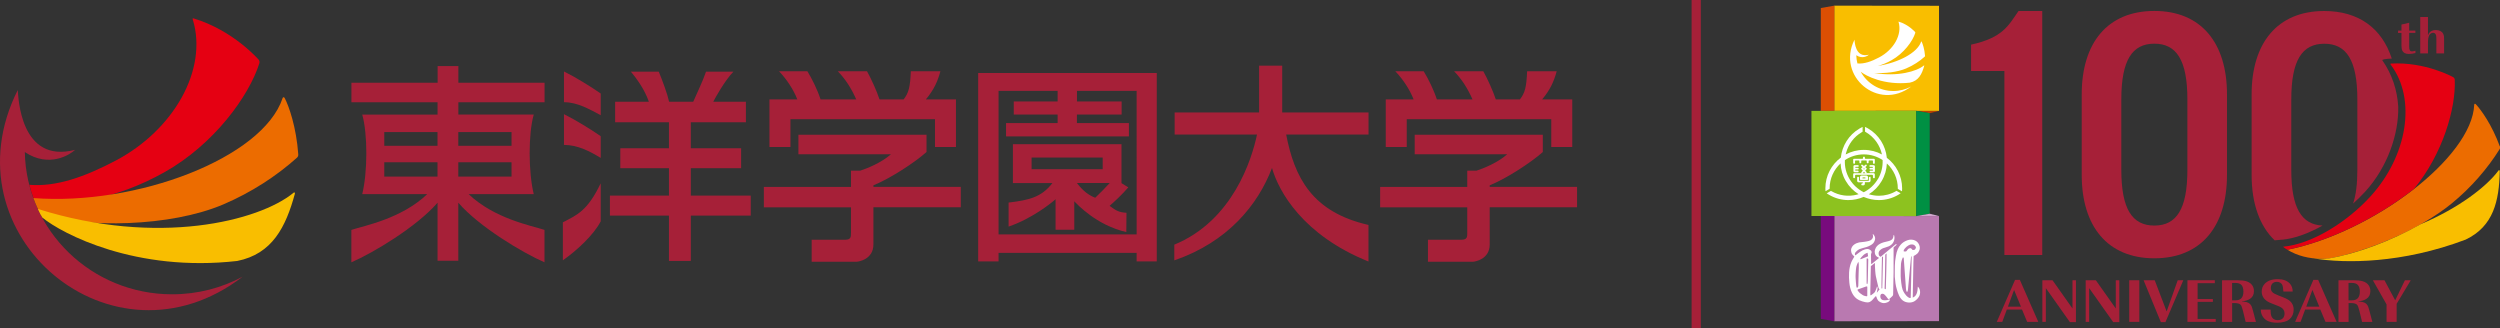 <?xml version="1.0" encoding="UTF-8"?><svg id="b" xmlns="http://www.w3.org/2000/svg" viewBox="0 0 410.97 54"><rect x="0" y="0" width="410.97" height="54" fill="#333333" stroke="none"/><defs><style>.d{fill:#f9be00;}.e{fill:#009043;}.f{fill:#ec6c00;}.g,.h{fill:#fff;}.i{fill:#b979b0;}.j{fill:#8dc21f;}.k{fill:#b94100;}.l{fill:#cea6cc;}.m{fill:#a62038;}.n{fill:#e50012;}.o{fill:#db4f03;}.p{fill:#780b7d;}.h{fill-rule:evenodd;}</style></defs><g id="c"><path class="m" d="m4.08,25c.24,12.95,10.99,23.38,24.22,23.38,4.2,0,8.15-1.05,11.59-2.9C18.56,61.89-9.11,38.68,2.92,14.8c.1,1.1.37,12.18,9.43,9.83-.8.76-4.25,3.04-8.27.37"/><path class="n" d="m42.52,9.81c-.08-.08-4.15-4.79-10.67-6.78-.25-.08-.18.07-.15.2,2.5,8.22-3.14,18.16-12.72,23.19-5.02,2.64-9.72,4.33-14.16,3.96.19.76.43,1.51.7,2.24,5.46,1.48,13.58.18,21.6-4.36,8.05-4.55,13.8-12.43,15.52-17.87.05-.17.03-.42-.12-.58"/><path class="f" d="m46.78,16.1c-.13-.24-.32-.06-.33.05-3.29,9.83-23.99,17.71-40.96,16.41.35.97.77,1.9,1.24,2.8,7.47,2.04,21.12,2.02,30.01-1.77,4.61-1.97,8.72-4.66,12.07-7.66.17-.16.24-.33.22-.56-.31-4.43-1.53-7.93-2.24-9.27"/><path class="d" d="m48.23,31.71c-5.66,4.63-22.26,8.84-42,2.64.22.48.46.94.71,1.4,3.29,2.71,15.44,9.05,32.05,7.15,5.79-1.15,8-5.62,9.48-11.04.08-.25-.14-.28-.24-.16"/><path class="m" d="m190.16,12v30.97h-3.31v-1.4h-22.7v1.4h-3.35V12h29.37Zm-13.13,4.68h7.35v2.15h-7.35v1.4h8.55v2.19h-20.2v-2.19h8.48v-1.4h-7.21v-2.15h7.21v-1.74h-9.71v23.59h22.7V14.94h-9.81v1.74Zm8.45,14.12c-1.06,1.23-2.32,2.39-3.08,3.04,1.11.83,1.56,1.06,2.78,1.14l-.03,3.17c-4.96-1.15-8.11-4.61-8.55-5.06v4.68h-3.08v-5.02c-.62.58-3.89,3.2-7.72,4.5v-3.95c3.39-.4,5.42-.89,7.21-3.21h-6.5v-6.39h17.85v6.39h-.03l1.16.72Zm-15.9-2.98h11.69v-1.92h-11.69v1.92Zm7.45,2.26c1.06,1.4,2.02,2.04,3.01,2.43.72-.68,1.64-1.61,2.39-2.43h-5.4Z"/><path class="m" d="m92.53,36.55v6.24c2.36-1.66,5.05-4.16,6.22-6.4v-6.26c-2.21,4.64-4,5.24-6.22,6.42"/><path class="m" d="m92.71,23.82c2.28,0,4.3,1.08,6.04,2.14v-3.57c-1.52-1.06-4.16-2.7-6.04-3.62v5.05Z"/><path class="m" d="m92.71,16.8c2.28,0,4.3,1.23,6.04,2.14v-3.57c-1.52-1.06-4.16-2.7-6.04-3.62v5.05Z"/><path class="m" d="m113.56,27.65h8.27v-3.28h-8.27v-4.27h9.06v-3.38h-5.37c.34-.65,1.9-3.49,3.31-4.94h-4.5c-.5,1.49-1.39,3.33-2.1,4.94h-3.97c-.28-1.29-1.1-3.5-1.7-4.94h-4.58c.92,1.1,2.28,2.95,2.95,4.94h-5.54v3.38h8.85v4.27h-8v3.28h8v4.51h-9.71v3.28h9.71v7.45h3.59v-7.45h9.85v-3.28h-9.85v-4.51Z"/><path class="m" d="m149.73,11.72c-.11,2.58-.34,3.53-1.18,4.62h-3.97c-.41-1.27-1.35-3.37-2.05-4.62h-4.8c1.24,1.27,2.26,2.86,3.02,4.62h-5.86c-.47-1.48-1.39-3.37-2.16-4.62h-4.66c1.22,1.27,2.37,2.99,3,4.62h-4.58v7.83h3.45v-4.58h23.76v4.58h3.45v-7.83h-4.95c1.33-1.58,1.95-2.99,2.39-4.62h-4.88Z"/><path class="m" d="m143.59,30.46c2.7-1.09,6.77-3.73,8.72-5.47v-2.84h-21.06v3.21h15.21c-1.54,1.37-3.9,2.33-5.06,2.7h-1.51v2.67h-14.32v3.35h14.32v4.24c0,.61,0,1.09-.96,1.09h-5.5v3.62h7.35c.34,0,2.8-.38,2.8-2.84v-6.12h14.36v-3.35h-14.36v-.27Z"/><path class="m" d="m251.04,11.72c-.11,2.58-.34,3.53-1.18,4.62h-3.97c-.41-1.27-1.35-3.37-2.05-4.62h-4.8c1.24,1.27,2.26,2.86,3.02,4.62h-5.86c-.47-1.48-1.39-3.37-2.16-4.62h-4.66c1.22,1.27,2.37,2.99,3,4.62h-4.58v7.83h3.45v-4.58h23.76v4.58h3.45v-7.83h-4.95c1.33-1.58,1.95-2.99,2.39-4.62h-4.88Z"/><path class="m" d="m244.9,30.46c2.7-1.09,6.77-3.73,8.72-5.47v-2.84h-21.06v3.21h15.21c-1.54,1.37-3.9,2.33-5.06,2.7h-1.51v2.67h-14.32v3.35h14.32v4.24c0,.61,0,1.09-.96,1.09h-5.5v3.62h7.35c.34,0,2.8-.38,2.8-2.84v-6.12h14.36v-3.35h-14.36v-.27Z"/><path class="m" d="m224.97,36.98c-9.29-2.11-12.18-7.82-13.54-14.87h13.54v-3.62h-14.19v-7.69h-3.8v7.69h-13.88v3.62h13.54c-.84,4.01-3.95,14.14-13.6,18.11v2.58c8.78-3.01,13.76-9.13,16.06-15.19,1.11,3.89,5.08,11.03,15.86,15.38v-6.02Z"/><path class="m" d="m71.93,16.82v2.02h-12.38c.91,3.23.88,9.46,0,13.07h10.69c-4.27,4.05-10.24,5.16-12.48,5.88v5.33c3.57-1.54,10.75-5.84,14.17-9.8v9.54h3.41v-9.54c3.41,3.96,10.6,8.25,14.17,9.8v-5.33c-2.24-.72-8.22-1.84-12.48-5.88h10.71c-.88-3.61-.91-9.85,0-13.08h-12.39v-2.02h14.17v-3.21h-14.17v-2.74h-3.41v2.74h-14.17v3.21h14.17Zm3.41,9.85h8.75v2.36h-8.75v-2.36Zm0-4.96h8.75v2.26h-8.75v-2.26Zm-12.17,4.96h8.75v2.36h-8.75v-2.36Zm8.75-2.7h-8.75v-2.26h8.75v2.26Z"/><path class="m" d="m342.21,15.5c0-8.44,4.24-13.7,11.94-13.7s11.94,5.26,11.94,13.7v13.26c0,8.44-4.24,13.7-11.94,13.7s-11.94-5.26-11.94-13.7v-13.26Zm6.51,12.44c0,6.41,1.78,9.14,5.43,9.14s5.43-2.73,5.43-9.14v-11.62c0-6.41-1.78-9.14-5.43-9.14s-5.43,2.73-5.43,9.14v11.62Z"/><path class="m" d="m329.5,11.67h-5.48v-4.33c5.23-1.15,6.12-3.12,7.8-5.53h3.9v40.11h-6.22V11.67Z"/><path class="f" d="m410.93,24.04c-1.27-3.48-3.07-6-3.95-6.92-.16-.17-.27.03-.25.11-.36,8.69-16.72,21-30.7,23.83,1.57.97,3.51,1.49,5.79,1.49.22,0,.44-.01.66-.02v.03c6.49-1.1,15.24-4.78,20.52-9.09,3.24-2.65,5.92-5.76,7.9-8.94.1-.17.11-.32.05-.5"/><path class="d" d="m410.7,28.06c-1.93,2.6-6.44,6.12-12.78,8.8-4.89,2.76-10.38,4.82-15.08,5.62,0,0-.82.08-1.04.08-.5,0-.99-.03-1.46-.08,5.24.85,14.55.85,24.98-3.09,4.6-2.19,5.51-6.39,5.61-11.25,0-.23-.18-.21-.23-.08"/><path class="n" d="m396.79,31.1c4.8-5.79,6.95-13.36,6.74-18,0-.15-.1-.34-.26-.42-.08-.04-4.58-2.54-10.2-2.23-.22.01-.12.1-.06.19,4.28,5.67,2.72,14.98-3.29,21.6-3.79,4.18-9.59,7.88-14.42,8.32.23.18.45.34.71.5,7.11-1.45,14.85-5.35,20.77-9.97"/><path class="m" d="m375.2,39.4c1.98-.18,4.3-1.03,6.6-2.32-3.45-.15-5.14-2.89-5.14-9.13v-11.62c0-6.41,1.78-9.14,5.43-9.14s5.43,2.73,5.43,9.14v11.62c0,2.3-.23,4.12-.7,5.51.71-.64,1.39-1.3,2.03-2,3.63-4,5.49-9.42,5.39-13.92-.16-2.7-1-5.32-2.61-7.62-.1-.14.53-.25,1.55-.29-1.59-4.93-5.39-7.82-11.1-7.82-7.7,0-11.94,5.26-11.94,13.7v13.26c0,4.68,1.31,8.38,3.79,10.74l1.26-.12Z"/><polygon class="k" points="318.75 18.22 315.07 18.23 317.22 18.61 318.75 18.22"/><polygon class="d" points="301.53 .93 301.53 18.23 315.01 18.21 315.01 18.23 318.75 18.22 318.75 .95 301.53 .93"/><polygon class="o" points="301.53 18.23 301.53 .93 299.32 1.32 299.32 18.23 301.53 18.23"/><polygon class="i" points="301.53 35.5 318.75 35.52 318.75 52.79 301.53 52.81 301.53 35.5"/><polygon class="j" points="315.01 18.21 315.01 35.53 297.78 35.51 297.78 18.23 315.01 18.21"/><polygon class="p" points="299.32 35.51 299.32 52.42 301.53 52.81 301.53 35.51 299.32 35.51"/><polygon class="e" points="315.01 18.21 317.22 18.61 317.22 35.13 315.01 35.53 315.01 18.21"/><polygon class="l" points="318.75 35.52 317.22 35.13 315.04 35.52 318.75 35.52"/><path class="g" d="m313.37,11.24c1.16-.49,2.19-1.17,3.03-1.93.04-.04.06-.08.05-.14-.08-1.11-.39-1.99-.56-2.33-.03-.06-.08-.01-.08.01-.63,1.87-3.77,3.46-7.11,3.99.73-.21,1.49-.51,2.25-.94,2.02-1.14,3.47-3.12,3.9-4.49.01-.04,0-.11-.03-.15-.02-.02-1.04-1.2-2.68-1.7-.06-.02-.05.02-.04.05.63,2.07-.79,4.56-3.2,5.83-1.26.66-2.44,1.09-3.56.99-.11-.43-.18-.88-.19-1.35,1.01.67,1.88.1,2.08-.09-2.28.59-2.35-2.19-2.37-2.47-3.02,6.01,3.93,11.84,9.3,7.71-.87.46-1.86.73-2.91.73-2.33,0-4.35-1.29-5.37-3.17.83.68,3.88,2.27,8.06,1.8,1.45-.29,2.01-1.41,2.38-2.78.02-.06-.04-.07-.06-.04-1.19.97-4.29,1.87-8.16,1.23,1.75.08,3.78-.12,5.28-.76"/><path class="h" d="m315.26,47.12s-.02.63-.11.92c-.1.35-.21.53-.41.7-.12.1-.31.18-.31.18l.11-5.83.04-1.01s.59-.26.79-.63c.18-.32.28-.57.2-.94-.08-.35-.29-.71-.61-.9-.42-.26-.96-.28-1.42-.11-.43.16-.83.4-1.12.76-.18.22-.31.38-.46.74-.16.36-.2.59-.3,1.1-.1.52-.17,1.13-.17,1.58s-.03,1.58-.01,1.83c.05.69.13,1.41.34,2.07.19.63.43,1.39.97,1.81.52.41,1.41.47,1.97.1.35-.23.65-.58.78-.9.12-.31.13-.62.05-.93-.06-.23-.19-.43-.33-.54m-1.17,1.81c-.01.06-.08.07-.18.05-.11-.02-.35-.18-.51-.35-.18-.19-.44-.53-.63-1-.19-.48-.31-1.84-.32-2.24,0-.4,0-1.61.05-2.02.04-.42.24-.97.29-1.03.05-.06.14.01.16.06.02.05.36,4.97.37,5.11.01.14.06.39.11.44.05.05.1.04.12,0,.04-.07.08-.19.1-.38.06-.55.47-5.16.49-5.26.02-.1.08-.22.08-.22l.04.07s-.15,6.69-.16,6.75m.25-7.87s-.06-.12-.19-.21c-.13-.09-.31,0-.42.05-.1.05-.29.35-.35.41-.05.06-.1.04-.18.05-.08.02-.25-.02-.25-.02-.05-.05-.01-.15.02-.25.03-.1.25-.34.42-.5.17-.16.44-.3.58-.35.14-.05.27-.04.41-.03.14,0,.28.09.36.15.08.06.18.21.2.3.02.09-.06.27-.15.36-.09.1-.27.09-.33.09s-.11-.01-.12-.05"/><path class="h" d="m311.62,40.16c-.07.04-2.47,2.06-2.47,2.06,0,0-.25-.16-.29-.27-.04-.11-.07-.43.03-.61.1-.18.37-.42.65-.53.29-.11.69-.2.95-.32.23-.1.5-.29.66-.52.21-.29.29-.65.28-.93-.01-.23-.03-.36-.14-.43,0,0-.04.53-.21.7-.19.19-.43.29-.81.37-.83.18-1.76.43-2.04,1.36-.12.38-.02.95.35,1.17.15.09.23.11.27.15.04.04.02.06.02.06l-1.18.97s-.09,0-.1-.05c0,0-.02-1.34-.02-1.49,0-.14.08-.25.1-.32.02-.07,0-.2-.06-.29-.06-.08-.36-.32-.6-.31-.27,0-.59.1-.83.22-.24.12-.57.37-.73.49-.16.12-.43.33-.43.33,0,0-.07-.05-.09-.1-.03-.08-.01-.25.07-.37.09-.12.38-.41.68-.55.21-.1.81-.23,1.18-.35.37-.12.89-.38,1.08-.62.18-.23.31-.5.31-.79,0-.24-.12-.45-.22-.58-.1-.13-.18-.15-.18-.15,0,0,.1.41.03.58-.07.19-.2.36-.41.47-.15.08-.34.13-.57.17-.23.04-.59.11-.85.12-.55.01-1.21.24-1.55.71-.11.15-.2.37-.21.6,0,.24.07.48.13.59.07.14.21.29.29.35.08.06.12.14.12.14,0,0-.41.67-.5.92-.43,1.04-.43,2.26-.32,3.36.11,1.12.53,2.38,1.62,2.88.31.14.66.25.99.32.25.05.5.07.74-.03.37-.16.6-.56.87-.83.08-.08.08-.13.13-.1.05.03.08.03.08.03,0,0,.13.58.45.8.32.22.68.37,1.11.25.48-.13.6-.3.66-.42.06-.12,0-.17-.07-.15-.08.02-.23.08-.36.11-.23.05-.52.05-.72,0-.11-.03-.31-.15-.37-.36-.07-.2-.03-.47.04-.56.07-.09.21-.14.37-.11.17.03.4.27.5.41.11.14.24.33.29.38.04.05.12.12.22.06.1-.06.48-.42.56-.51.08-.09.09-.18.09-.29s.07-3.27.07-3.63c0-.36,0-4.03,0-4.03,0,0,.2-.22.31-.28.11-.06.19-.18.18-.25,0-.06-.08-.05-.15,0m-5.77,2.31c.04-.07.24-.33.51-.57.27-.24.65-.35.65-.35l.08.58s-1.14.46-1.14.46l-.15.02s-.02-.03.04-.13m-.6,4.84s-.05-.1-.09-.28c-.05-.18-.08-1.11-.11-1.36s.03-1.39.11-1.79c.08-.39.33-.85.33-.85,0,0,.06.14.08.36.02.22,0,1.17-.02,1.38-.01.21-.04,2.08-.06,2.23-.02.15-.06.21-.13.26-.07.05-.08.05-.11.04m1.73,1.3l-.07.1s-.41-.03-.66-.18c-.25-.15-.59-.41-.69-.55-.1-.14-.18-.24-.19-.26,0-.03-.02-.1.02-.13s1.39-.49,1.41-.5c.03,0,.16-.02.17.06v1.47Zm.06-2.34c0,.1,0,.15-.02.27-.02.12-.02.12-.08.15-.06.03-.08-.08-.08-.22,0-.13,0-3.69,0-3.79v-.03c0-.06,0-.1.03-.15.02-.05.07-.02.13,0,.06.03.1.1.11.16,0,.07-.08,3.5-.08,3.6m1.91,1.37c-.11.07-.37.44-.37.44l-.05.02s0-.04.02-.13c.03-.1.12-.55.11-.65-.02-.11-.1-.24-.1-.24,0,0-.03.1-.07.27-.05.18-.23.56-.28.67-.06.11-.59.52-.65.54-.06.02-.1-.06-.1-.06,0,0,0-1.79.03-2.03.02-.24.06-2.71.06-2.71l.63-.5.04.02s0,.19,0,.49.08,1.37.15,1.66c.06.29.37,1.69.41,1.81.04.12.15.31.18.34.03.03.01.04.01.04m.58-5.37s-.11,4.97-.12,5.04c-.01.07.04.07-.02.13-.06.05-.12-.02-.12-.02,0,0,.02-.49,0-.66,0-.17.03-1.61.03-2.08s.05-2.35.05-2.35l.14-.14s.05.04.04.08m.46,5.14c-.02.13,0,.14-.04.16s-.12-.02-.14-.06c-.03-.04-.03-.12-.02-.2,0-.08.05-1.49.05-1.68,0-.19.06-3.73.06-3.73l.21-.21c.04.26-.11,5.6-.12,5.73"/><path class="m" d="m394.21,5.03h.56v-.99l1.27-.3v1.29h1.02v.37h-1.02v2.25c0,.29.03.49.1.61.07.12.19.19.35.19.12,0,.32-.04.58-.11v.38c-.41.1-.77.15-1.1.15-.5,0-.85-.17-1.04-.51-.1-.18-.16-.46-.16-.84v-2.11h-.56v-.37Z"/><path class="m" d="m399.15,5.76c.21-.55.64-.82,1.29-.82.27,0,.51.05.71.15.2.1.36.24.46.43.08.14.13.3.15.46.02.14.02.31.02.49v2.31h-1.27v-2.47c0-.41-.07-.68-.21-.8-.09-.08-.2-.12-.33-.12s-.24.04-.36.11c-.12.07-.2.17-.27.29-.14.26-.21.65-.21,1.17v1.82h-1.27V2.8h1.27v2.97Z"/><path class="m" d="m332.04,46.01l3.03,6.9h-1.83l-.85-2.03h-2.49l-.75,2.03h-.9l3-6.9h.78Zm-1.96,4.4h2.14l-1.13-2.75-1.01,2.75Z"/><polygon class="m" points="341.26 52.96 340.27 52.96 336.31 47.36 336.31 52.91 335.74 52.91 335.74 46.07 337.41 46.07 340.69 50.71 340.69 46.07 341.26 46.07 341.26 52.96"/><polygon class="m" points="348.39 52.96 347.39 52.96 343.43 47.36 343.43 52.91 342.86 52.91 342.86 46.07 344.53 46.07 347.81 50.71 347.81 46.07 348.39 46.07 348.39 52.96"/><rect class="m" x="350.02" y="46.07" width="1.66" height="6.84"/><polygon class="m" points="355.22 52.96 352.38 46.07 354.21 46.07 356.17 51.2 357.99 46.07 358.91 46.07 355.97 52.96 355.22 52.96"/><polygon class="m" points="364.09 46.07 364.09 46.55 361.26 46.55 361.26 49.16 363.77 49.16 363.77 49.62 361.26 49.62 361.26 52.43 364.24 52.43 364.24 52.91 359.59 52.91 359.59 46.07 364.09 46.07"/><path class="m" d="m365.27,46.07h2.45c.65,0,1.14.05,1.47.14.46.13.81.35,1.03.66.2.28.3.6.3.98,0,.58-.22,1-.65,1.28-.34.22-.79.36-1.32.41v.04c.59,0,1.02.12,1.28.35.14.12.25.28.33.48.04.09.1.31.2.66l.49,1.85h-1.69l-.43-1.77c-.14-.56-.26-.9-.36-1.01-.15-.2-.48-.31-1-.32h-.43v3.1h-1.66v-6.84Zm1.66,3.3h.58c.85,0,1.28-.48,1.28-1.44,0-.48-.11-.84-.32-1.08-.21-.23-.54-.34-.99-.34h-.55v2.87Z"/><path class="m" d="m371.67,50.89h1.58c0,.54.06.92.16,1.13.18.4.52.61,1.02.61.37,0,.66-.11.87-.34.17-.18.25-.44.25-.76,0-.34-.11-.6-.33-.81-.14-.13-.3-.24-.48-.32-.13-.06-.31-.13-.54-.22l-.66-.26c-.37-.14-.65-.27-.81-.38-.62-.4-.93-.94-.93-1.61,0-.5.16-.93.49-1.28.47-.5,1.18-.76,2.13-.76.89,0,1.55.24,1.99.71.32.35.48.79.48,1.32h-1.53c-.02-.53-.09-.91-.21-1.15-.07-.13-.18-.23-.34-.32-.16-.08-.33-.12-.52-.12-.32,0-.57.1-.75.29-.16.18-.24.42-.24.72s.09.53.28.71c.17.16.48.33.95.51l.61.24c.47.18.8.34.99.46.62.39.92.94.92,1.65,0,.63-.22,1.15-.66,1.55-.2.18-.48.33-.84.43-.36.11-.76.16-1.21.16-.7,0-1.26-.12-1.67-.35-.31-.17-.56-.42-.74-.73-.19-.32-.28-.67-.28-1.04v-.07Z"/><path class="m" d="m381.08,46.01l3.03,6.9h-1.83l-.85-2.03h-2.49l-.75,2.03h-.9l3-6.9h.78Zm-1.96,4.4h2.14l-1.13-2.75-1.01,2.75Z"/><path class="m" d="m384.41,46.07h2.45c.65,0,1.14.05,1.47.14.46.13.81.35,1.03.66.2.28.3.6.3.98,0,.58-.22,1-.65,1.28-.34.22-.79.36-1.32.41v.04c.59,0,1.02.12,1.28.35.14.12.25.28.33.48.04.09.1.31.2.66l.49,1.85h-1.69l-.43-1.77c-.14-.56-.26-.9-.36-1.01-.15-.2-.48-.31-1-.32h-.43v3.1h-1.66v-6.84Zm1.66,3.3h.58c.85,0,1.28-.48,1.28-1.44,0-.48-.11-.84-.32-1.08-.21-.23-.54-.34-.99-.34h-.55v2.87Z"/><polygon class="m" points="396.3 46.07 393.98 49.94 393.98 52.91 392.32 52.91 392.32 50.04 390.07 46.07 391.98 46.07 393.74 49.37 395.34 46.07 396.3 46.07"/><path class="g" d="m310.17,25.9c-.21-1.93-1.29-3.74-3.09-4.79-.14-.09-.3-.17-.45-.24,0,0-.02,0-.03,0,0,0-.01.01-.01.02v.74s0,.02.01.02c.04.02.08.04.12.07,1.41.83,2.33,2.18,2.65,3.67-.89-.48-1.9-.75-2.98-.75s-2.09.27-2.98.75c.02-.08.04-.16.06-.24.38-1.45,1.3-2.67,2.59-3.42.04-.02.08-.05.12-.07,0,0,.01-.01.01-.02v-.74s0-.02-.01-.02c0,0-.02,0-.03,0-.15.07-.31.16-.45.24-1.8,1.05-2.88,2.86-3.09,4.79-1.54,1.15-2.54,2.99-2.54,5.06,0,.13,0,.27.02.43,0,0,0,.02.01.02,0,0,0,0,.01,0s0,0,.01,0l.64-.38s.01-.01.01-.02v-.05c0-1.62.69-3.09,1.8-4.11.04.99.32,1.99.86,2.9.53.91,1.26,1.64,2.1,2.16-.08.02-.16.05-.24.07-1.45.38-2.96.17-4.25-.58-.01,0-.02-.01-.03-.02h-.02s-.02-.02-.03,0l-.64.37s-.01.01-.01.02,0,.02.01.02c.13.09.24.16.35.22,1,.59,2.1.87,3.18.87.87,0,1.72-.18,2.51-.52.79.34,1.65.52,2.52.52,1.08,0,2.18-.28,3.18-.87.11-.07.23-.14.36-.23,0,0,.01-.01.01-.02,0,0,0-.02-.01-.02l-.64-.37s-.02,0-.03,0h-.02s-.02.02-.03.03c-.89.52-1.86.77-2.82.77-.57,0-1.13-.09-1.66-.25.84-.52,1.57-1.25,2.1-2.16.54-.91.82-1.91.86-2.9,1.11,1.03,1.8,2.49,1.8,4.11v.05s0,.02.01.02l.64.38s.02,0,.03,0c0,0,.01-.01.01-.02.01-.15.02-.29.02-.43,0-2.07-1-3.91-2.54-5.06m-1.44,3.5c-.56.95-1.37,1.7-2.33,2.18-.94-.47-1.77-1.21-2.34-2.18-.56-.95-.82-2.03-.76-3.1.89-.59,1.95-.94,3.1-.94s2.21.34,3.1.93c.05,1.05-.19,2.13-.76,3.11"/><path class="g" d="m306.96,29.58c.06,0,.12-.05.12-.12v-.32c0-.16-.13-.29-.29-.29h-.75c-.16,0-.29.13-.29.29v.32c0,.06.05.12.12.12h1.1Zm-.8-.3v-.02c0-.05.04-.1.1-.1h.31c.05,0,.1.04.1.1v.02s-.02.05-.05.05h-.41s-.05-.02-.05-.05"/><path class="g" d="m304.84,28.32h.59s.05,0,.07-.03c.02-.02.03-.04.03-.07v-.08s-.04-.09-.09-.09h-.41s-.06-.03-.06-.06v-.07s.03-.06.06-.06h.41s.05,0,.07-.03.03-.04.03-.07v-.08s-.04-.09-.09-.09h-.41s-.06-.03-.06-.06v-.05s.03-.06.06-.06h.41s.05-.01.07-.03.03-.04.03-.07v-.08s-.04-.09-.09-.09h-.59c-.1,0-.19.09-.19.19v.79c0,.1.09.19.19.19"/><path class="g" d="m308.03,28.46h-1.24l.05-.05s.04-.09,0-.13l-.19-.19s-.02-.07,0-.09l.2-.2s.03-.05.03-.07c0-.03-.02-.05-.04-.07l-.16-.14s-.02-.03-.02-.05,0-.04.02-.05l.17-.14s.04-.09.01-.13l-.05-.07s-.04-.03-.06-.03c-.02,0-.05,0-.07.02l-.23.19s-.06.02-.08,0l-.23-.19s-.04-.02-.07-.02c-.02,0-.05.01-.06.03l-.05.07s-.02.1.01.13l.17.14s.02.03.02.05,0,.04-.02.05l-.16.14s-.03.04-.03.07c0,.03,0,.05.03.07l.2.2s.02.03.02.05,0,.03-.02.05l-.19.19s-.04.09,0,.13l.05.05h-1.24c-.09,0-.16.07-.16.16v.53s.01.06.04.09.05.04.09.04h.06c.07,0,.12-.06.12-.12v-.3c0-.07.06-.13.13-.13h2.68c.07,0,.13.06.13.13v.3s.01.06.04.09c.02.02.05.04.09.04h.06c.07,0,.12-.06.12-.12v-.54s-.02-.08-.05-.11-.07-.05-.11-.05m-1.53-.7l-.06.06s-.04.02-.05,0l-.06-.06s-.01-.02-.01-.03c0-.01,0-.02.01-.03l.06-.05s.02,0,.02,0,.02,0,.02,0l.06.05s.01.02.01.03c0,.01,0,.02-.01.03m-.13.51s.07-.02.09,0l.19.19h-.46l.19-.19Z"/><path class="g" d="m307.99,27.15h-.59s-.09.04-.09.09v.08s0,.05.03.07c.02.02.04.03.07.03h.41s.06.03.06.06v.05s-.03.07-.06.07h-.41s-.09.04-.09.09v.08s0,.05.03.07c.02.02.04.03.07.03h.41s.06.03.06.06v.07s-.03.06-.06.06h-.41s-.09.04-.09.09v.09s0,.05.03.06c.02.02.04.03.07.03h.59c.1,0,.19-.09.19-.19v-.79c0-.1-.09-.19-.19-.19"/><path class="g" d="m306.26,25.87v.13c0,.05-.04.1-.1.1h-1.4c-.07,0-.12.06-.12.12v.57s.01.06.04.09c.02.02.05.04.09.04h.06c.07,0,.12-.06.12-.12v-.33c0-.05.04-.09.09-.09h.53c.05,0,.09.04.09.09v.25s.01.06.04.09c.02.02.05.04.09.03h.06c.07,0,.12-.05.12-.12v-.25c0-.05.04-.09.1-.09h.7c.05,0,.1.04.1.09v.25s.01.06.04.09c.02.02.05.03.09.03h.06c.07,0,.12-.05.12-.12v-.25c0-.05.04-.09.09-.09h.53c.05,0,.09.04.09.09v.33s.01.06.04.09c.02.02.05.04.09.04h.06c.07,0,.12-.06.12-.12v-.57s-.01-.06-.04-.09c-.02-.02-.05-.04-.09-.04h-1.4c-.05,0-.1-.04-.1-.1v-.13s-.01-.06-.04-.09c-.02-.02-.05-.03-.09-.03h-.06c-.07,0-.12.05-.12.12"/><path class="g" d="m307.4,29.07h-.06c-.07,0-.12.06-.12.12v.46s-.03.07-.07.07h-1.48s-.07-.03-.07-.07v-.46s-.01-.06-.04-.09-.06-.04-.09-.04h-.06c-.07,0-.12.06-.12.12v.54c0,.07.03.13.07.18s.11.07.18.07h.63s.03,0,.04.01c0,0,.01.02.01.03v.07s-.04.08-.08.08h-.04c-.07,0-.12.06-.12.12v.07c0,.07.05.12.12.12h.21c.14,0,.25-.11.25-.25v-.22s.02-.05.05-.05h.64c.14,0,.25-.12.25-.26v-.54s-.01-.06-.04-.09c-.02-.02-.05-.03-.09-.04"/><rect class="m" x="278.08" width="1.51" height="54"/></g></svg>